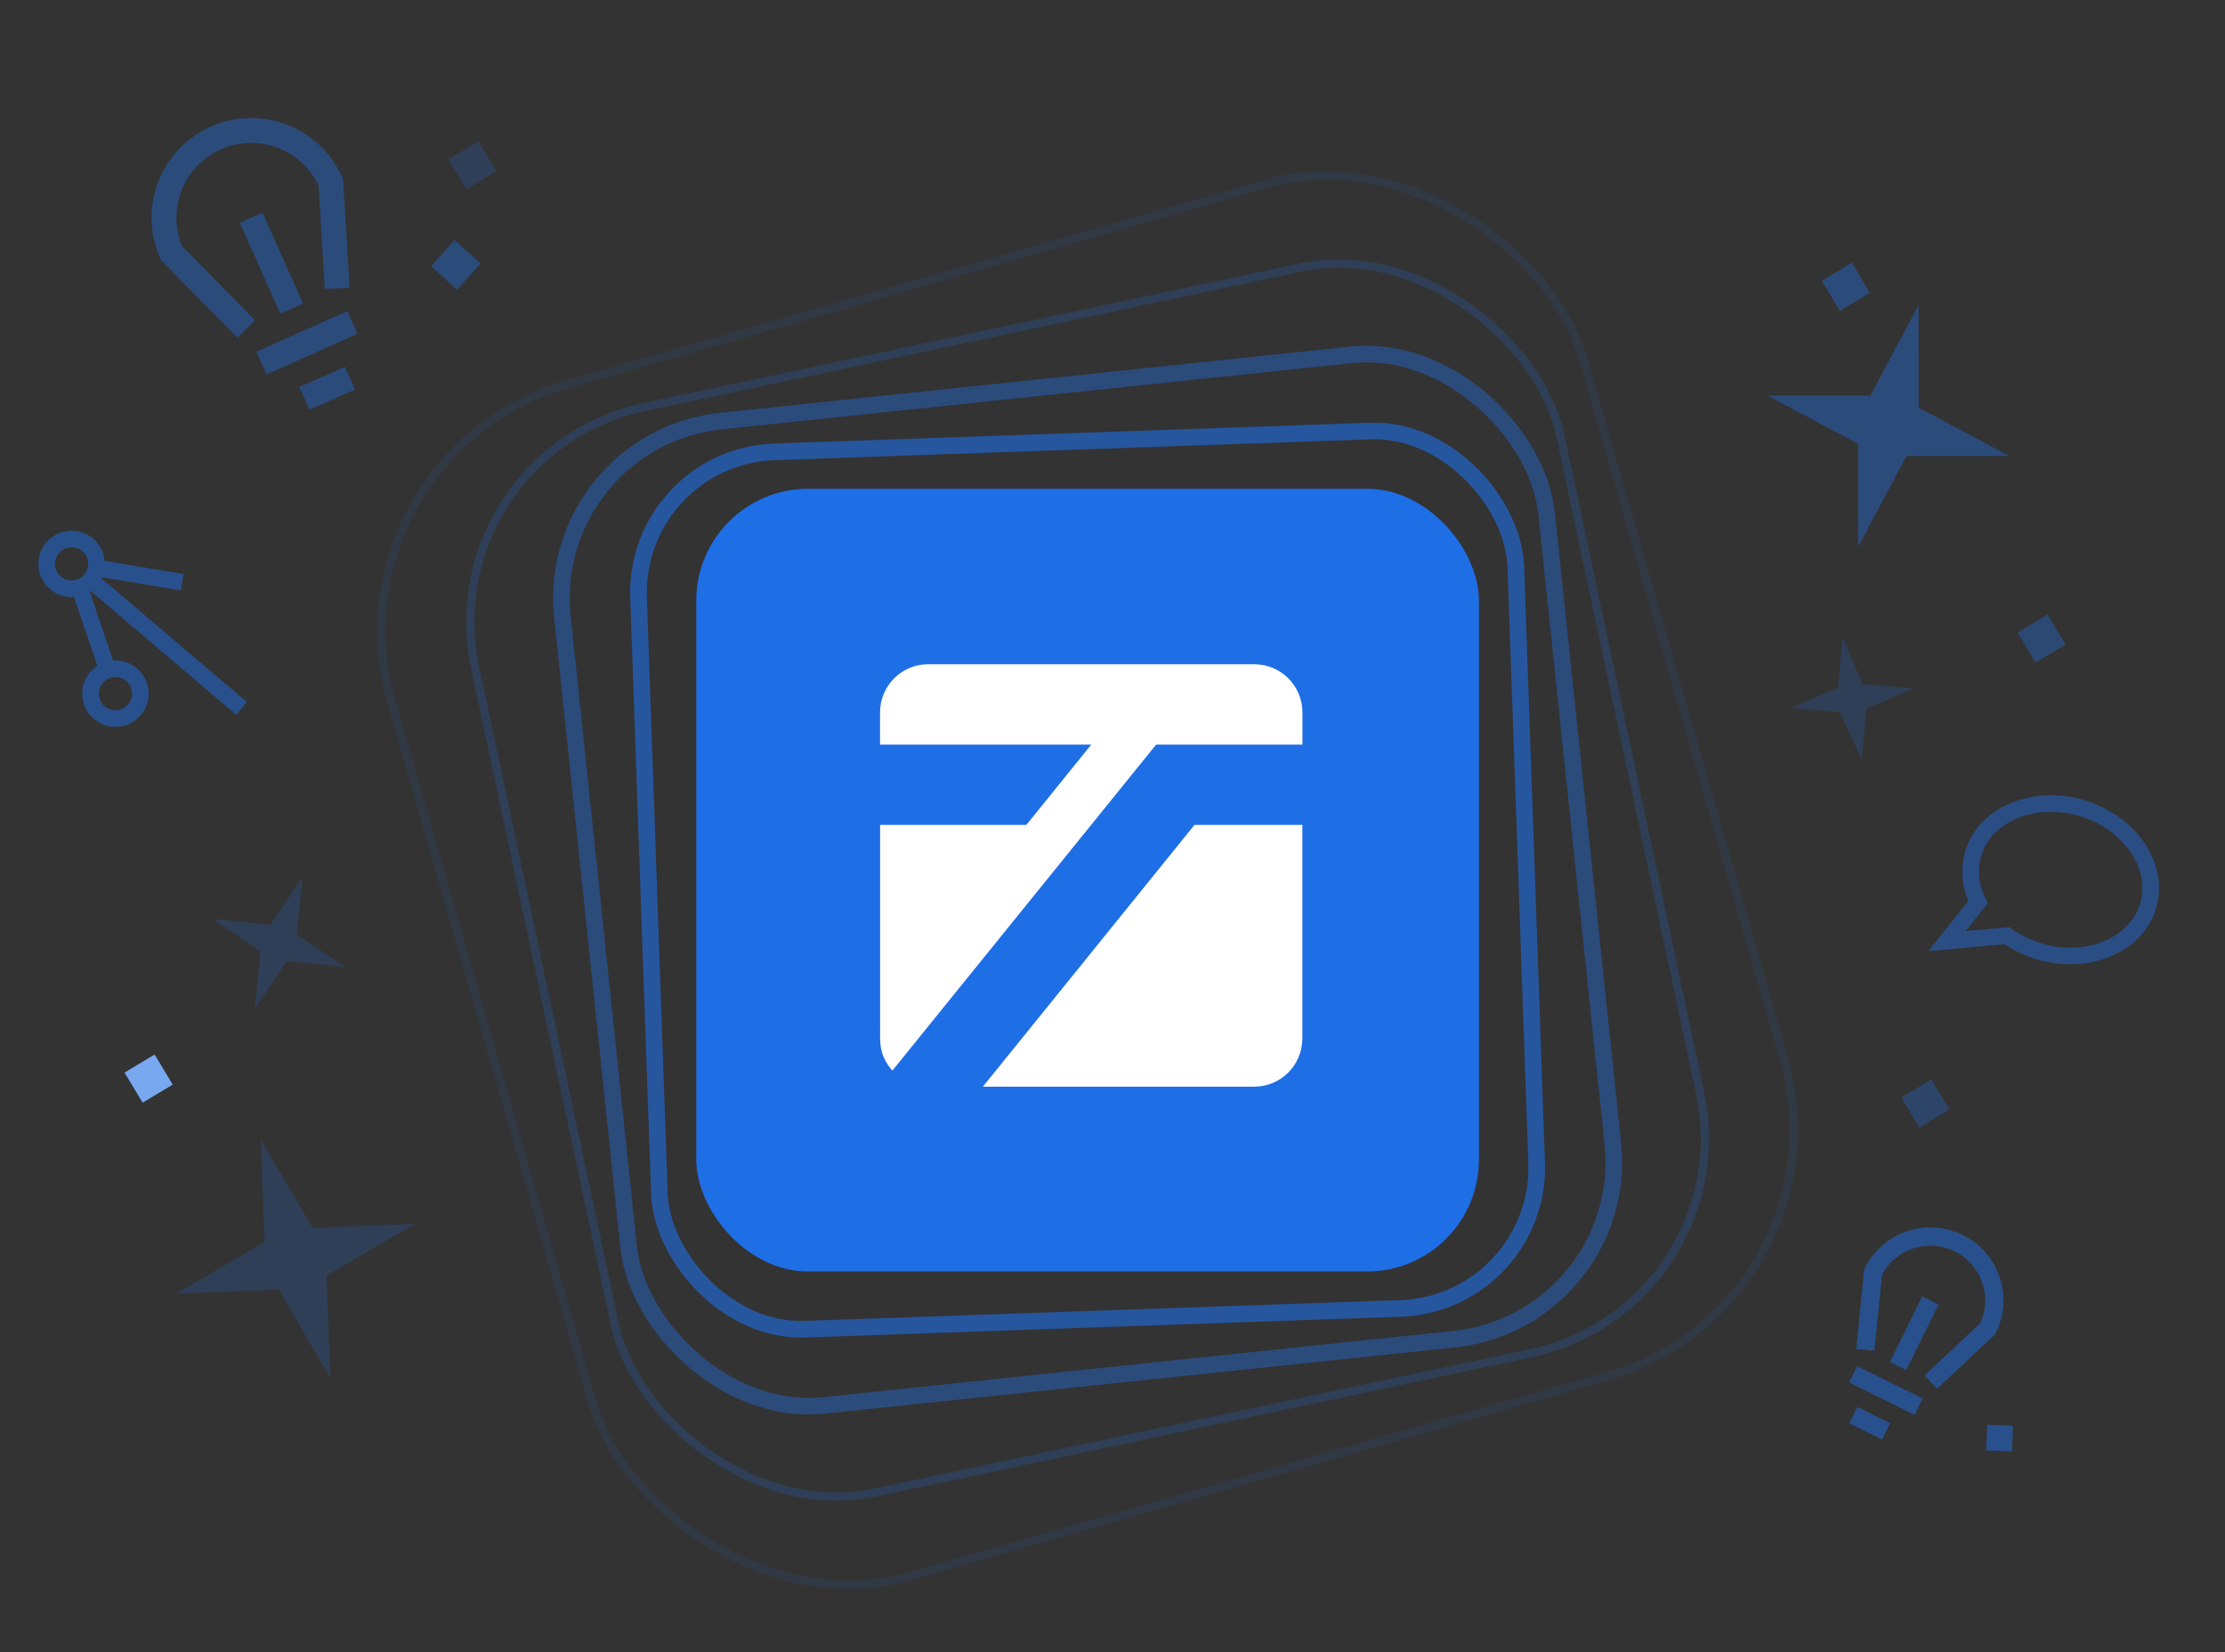 <svg width="268" height="199" viewBox="0 0 268 199" fill="none" xmlns="http://www.w3.org/2000/svg">
<rect x="0" y="0" width="268" height="199" fill="#333333" stroke="none"/>
<rect x="65.498" y="52.957" width="119.199" height="119.199" rx="21.444" transform="rotate(-6 65.498 52.957)" stroke="#1E6EE6" stroke-opacity="0.4" stroke-width="2"/>
<rect x="51.734" y="54.523" width="133.665" height="133.665" rx="26.433" transform="rotate(-12 51.734 54.523)" stroke="#1E6EE6" stroke-opacity="0.2"/>
<rect x="38.618" y="54.792" width="149.376" height="149.376" rx="30.922" transform="rotate(-16 38.618 54.792)" stroke="#1E6EE6" stroke-opacity="0.1"/>
<rect x="76.321" y="55.011" width="105.732" height="105.732" rx="16.955" transform="rotate(-2 76.321 55.011)" stroke="#1E6EE6" stroke-opacity="0.6" stroke-width="2"/>
<rect x="83.867" y="58.867" width="94.266" height="94.266" rx="13.466" fill="#1E6EE6"/>
<path fill-rule="evenodd" clip-rule="evenodd" d="M143.876 99.349L126.21 121.201L118.385 130.876H151.072C154.272 130.876 156.867 128.281 156.867 125.081V99.349H143.868H143.876Z" fill="white"/>
<path fill-rule="evenodd" clip-rule="evenodd" d="M131.442 89.674L123.624 99.349H106.008V123.821C106.008 125.645 105.859 127.037 107.484 128.944L139.259 89.674H156.876V85.795C156.876 82.595 154.281 80 151.081 80H111.795C108.595 80 106 82.595 106 85.795V89.674H131.434H131.442Z" fill="white"/>
<g opacity="0.4">
<path fill-rule="evenodd" clip-rule="evenodd" d="M219.429 33.817L223.055 31.64L225.233 35.266L221.606 37.444L219.429 33.817ZM231.093 36.729L231.097 49.098L242.013 54.915L229.644 54.919L223.827 65.836L223.822 53.466L212.906 47.649L225.276 47.645L231.093 36.729Z" fill="#1E6EE6"/>
<path opacity="0.9" d="M246.626 74L243 76.177L245.178 79.804L248.804 77.626L246.626 74Z" fill="#1E6EE6"/>
</g>
<path d="M18.626 127L15 129.177L17.178 132.804L20.804 130.626L18.626 127Z" fill="#78A8F0"/>
<path opacity="0.2" d="M57.626 17L54 19.177L56.178 22.804L59.804 20.626L57.626 17Z" fill="#1E6EE6"/>
<path opacity="0.3" d="M232.626 130L229 132.177L231.178 135.804L234.804 133.626L232.626 130Z" fill="#1E6EE6"/>
<path opacity="0.2" fill-rule="evenodd" clip-rule="evenodd" d="M37.643 147.883L31.398 137.206L31.883 149.566L21.206 155.81L33.566 155.325L39.81 166.002L39.325 153.643L50.002 147.398L37.643 147.883Z" fill="#1E6EE6"/>
<path opacity="0.2" fill-rule="evenodd" clip-rule="evenodd" d="M35.737 112.552L36.46 105.606L32.553 111.395L25.606 110.672L31.395 114.578L30.672 121.525L34.579 115.736L41.526 116.459L35.737 112.552Z" fill="#1E6EE6"/>
<g opacity="0.4">
<path d="M35.137 37.174L30.25 26.214" stroke="#1E6EE6" stroke-width="3" stroke-miterlimit="10"/>
<path d="M29.658 39.617L20.661 30.49C19.527 27.947 19.45 25.057 20.446 22.457C21.442 19.857 23.431 17.759 25.974 16.624C28.518 15.49 31.408 15.413 34.008 16.409C36.608 17.406 38.706 19.394 39.841 21.938L40.618 34.73" stroke="#1E6EE6" stroke-width="3" stroke-miterlimit="2"/>
<path d="M31.49 43.727L42.45 38.84" stroke="#1E6EE6" stroke-width="3" stroke-miterlimit="2"/>
<path d="M36.674 47.985L42.154 45.541" stroke="#1E6EE6" stroke-width="3" stroke-miterlimit="2"/>
<path d="M54.747 28.915L51.914 32.056L55.055 34.889L57.888 31.748L54.747 28.915Z" fill="#1E6EE6"/>
</g>
<g opacity="0.5" clip-path="url(#clip0_333_237)">
<path d="M228.62 164.512L232.516 156.624" stroke="#1E6EE6" stroke-width="2.199" stroke-miterlimit="10"/>
<path d="M224.675 162.564L225.613 153.215C226.517 151.385 228.111 149.988 230.045 149.333C231.978 148.678 234.093 148.818 235.924 149.722C237.754 150.626 239.151 152.22 239.806 154.154C240.461 156.088 240.321 158.202 239.417 160.033L232.563 166.46" stroke="#1E6EE6" stroke-width="2.199" stroke-miterlimit="2"/>
<path d="M223.213 165.522L231.101 169.418" stroke="#1E6EE6" stroke-width="2.199" stroke-miterlimit="2"/>
<path d="M223.238 170.441L227.182 172.389" stroke="#1E6EE6" stroke-width="2.199" stroke-miterlimit="2"/>
<path d="M242.46 171.711L239.361 171.583L239.233 174.681L242.332 174.809L242.46 171.711Z" fill="#1E6EE6"/>
</g>
<path opacity="0.2" fill-rule="evenodd" clip-rule="evenodd" d="M224.259 91.502L224.808 85.342L230.501 82.927L224.341 82.378L221.926 76.684L221.378 82.845L215.684 85.26L221.598 85.786L224.259 91.502Z" fill="#1E6EE6"/>
<g opacity="0.45" clip-path="url(#clip1_333_237)">
<path d="M250.781 97.334C245.032 95.614 239.096 98.014 237.663 102.804C237.115 104.754 237.326 106.839 238.255 108.638L234.51 113.342L241.741 112.687C242.92 113.531 244.232 114.17 245.622 114.579C251.37 116.298 257.307 113.899 258.74 109.109C260.173 104.319 256.529 99.054 250.781 97.334Z" stroke="#1E6EE6" stroke-width="2" stroke-miterlimit="10"/>
</g>
<g opacity="0.5">
<path d="M10.906 69.857L29.097 85.316" stroke="#1E6EE6" stroke-width="2" stroke-miterlimit="10"/>
<path d="M12.951 80.707L9.57 70.708" stroke="#1E6EE6" stroke-width="2" stroke-miterlimit="10"/>
<path d="M14.146 86.53C15.797 86.396 17.027 84.948 16.893 83.297C16.759 81.646 15.312 80.416 13.66 80.55C12.009 80.684 10.779 82.131 10.913 83.783C11.047 85.434 12.494 86.664 14.146 86.53Z" stroke="#1E6EE6" stroke-width="2" stroke-miterlimit="10"/>
<path d="M21.944 70.125L11.57 68.399" stroke="#1E6EE6" stroke-width="2" stroke-miterlimit="10"/>
<path d="M8.864 70.906C10.516 70.772 11.746 69.325 11.612 67.673C11.478 66.022 10.03 64.792 8.379 64.926C6.727 65.06 5.497 66.507 5.631 68.159C5.766 69.81 7.213 71.04 8.864 70.906Z" stroke="#1E6EE6" stroke-width="2" stroke-miterlimit="10"/>
</g>
<defs>
<clipPath id="clip0_333_237">
<rect width="35.191" height="35.191" fill="white" transform="translate(222.582 137) rotate(26.283)"/>
</clipPath>
<clipPath id="clip1_333_237">
<rect width="32" height="32" fill="white" transform="translate(237.172 87) rotate(16.654)"/>
</clipPath>
</defs>
</svg>
